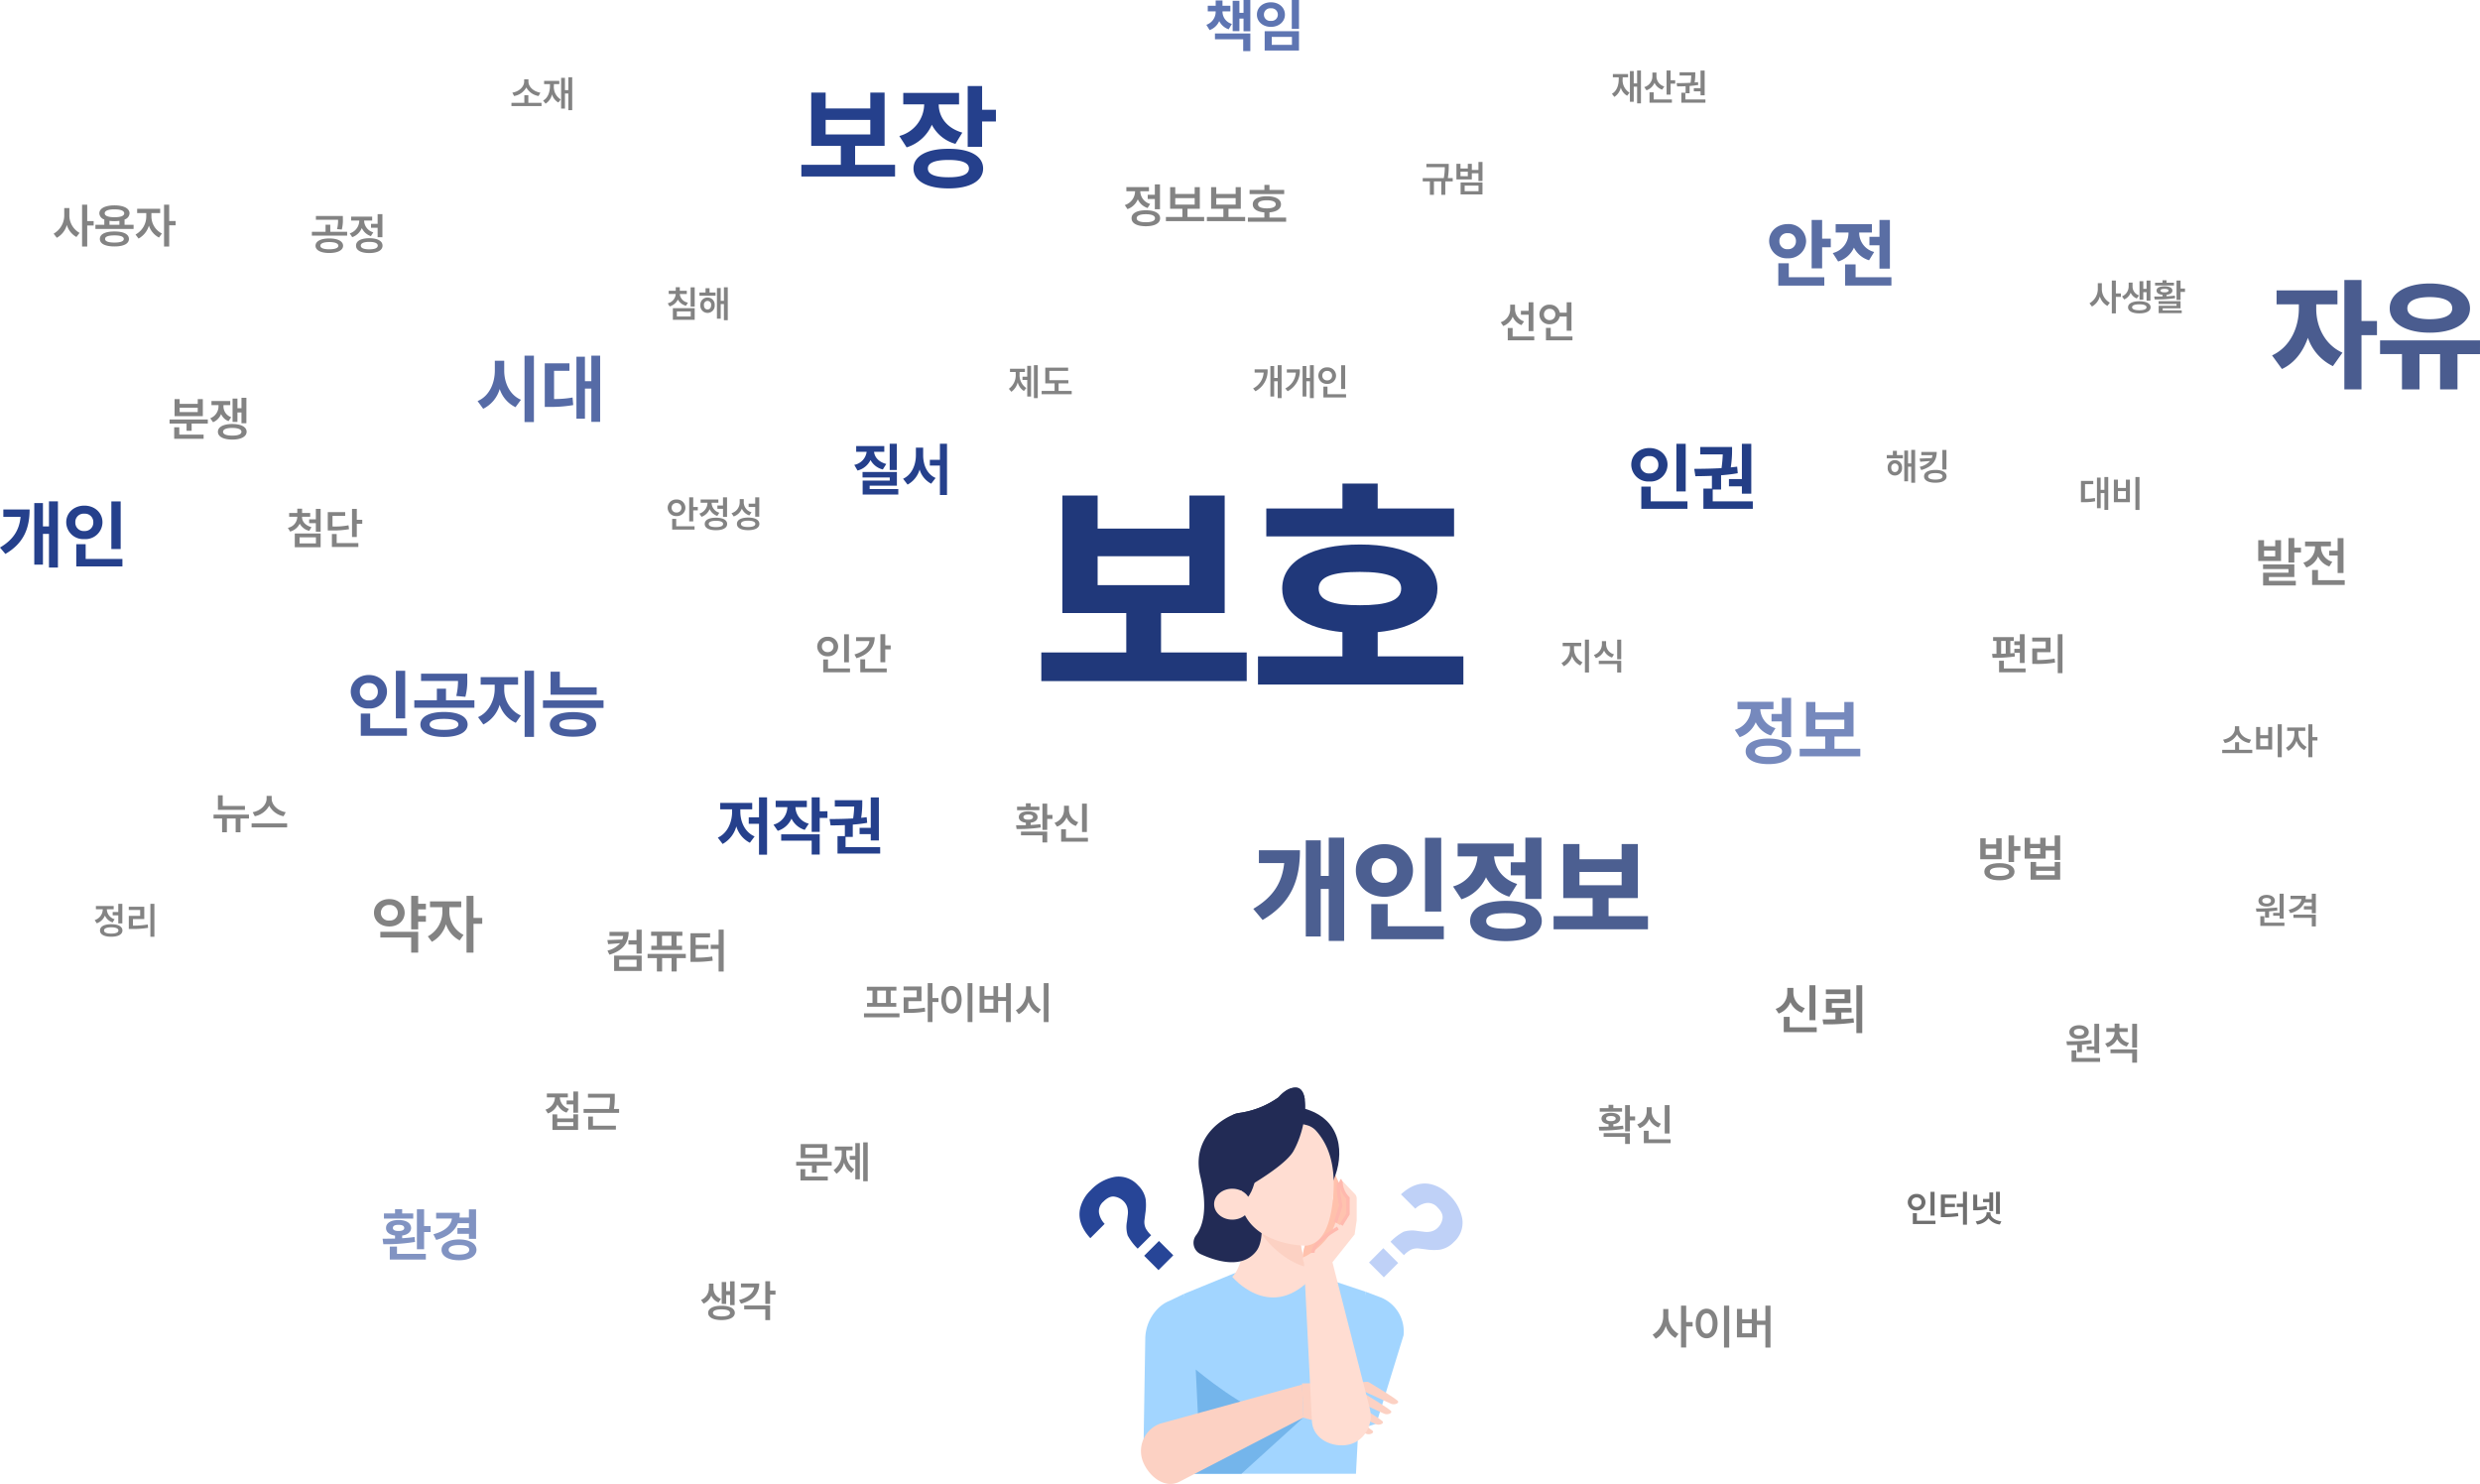 <svg xmlns="http://www.w3.org/2000/svg" width="732.074" height="438.064" viewBox="0 0 732.074 438.064">
  <path id="패스_109695" data-name="패스 109695" d="M17.445-17.574H14.8v7.412H13.02v-6.9H10.463V1.117H13.02V-7.971H14.8V1.977h2.643ZM9.088-15.168H1.332v2.191H6.424c-.387,3.835-2.095,6.7-6.08,9.045l1.59,1.891C7.434-5.242,9.066-9.711,9.088-15.168Zm26.877-2.385h-2.75V-3.5h2.75ZM36.48-.559H25.631V-4.92H22.859V1.633H36.48ZM25.244-16.307c-3.008,0-5.35,2.063-5.35,4.92a5.022,5.022,0,0,0,5.35,4.963,5.022,5.022,0,0,0,5.35-4.963C30.594-14.244,28.252-16.307,25.244-16.307Zm0,2.385a2.452,2.452,0,0,1,2.643,2.535,2.474,2.474,0,0,1-2.643,2.578,2.459,2.459,0,0,1-2.664-2.578A2.437,2.437,0,0,1,25.244-13.922Z" transform="translate(-0.344 165.563)" fill="#25408c"/>
  <path id="패스_109679" data-name="패스 109679" d="M14.77-15.178H12.395V-9.3H9.37v1.93h3.024v9.11H14.77Zm-7.886,4.23v-.705h3.507v-1.893H.946v1.893H4.453v.705C4.453-7.812,3.08-4.6.241-3.3l1.41,1.874A8.407,8.407,0,0,0,5.7-6.624,7.9,7.9,0,0,0,9.7-1.781L11.1-3.655C8.238-4.88,6.884-7.979,6.884-10.947Zm19.631-3.247h-9.2V-12.3h3.451a5.5,5.5,0,0,1-4.1,5.177l1.262,1.818a6.572,6.572,0,0,0,4.063-3.6,6.36,6.36,0,0,0,3.9,3.321L27.09-7.422a5.147,5.147,0,0,1-3.934-4.88h3.358Zm3.8-.983H27.943V-4.991h2.375V-9.11H32.6v-1.967H30.318Zm0,10.91H18.944v1.874h9v4.1h2.375Zm17.46-10.892H45.385v8.98h-3.3v1.855h3.3v1.874h2.394Zm.39,14.677H37.944V-3.507h2.134V-7.144a40.554,40.554,0,0,0,4.249-.52l-.148-1.67c-.538.074-1.085.13-1.633.186a27.8,27.8,0,0,0,.334-4.564v-.631H34.771v1.874H40.5a32.616,32.616,0,0,1-.315,3.507c-2.486.148-4.954.176-6.958.186l.3,1.874c1.262-.009,2.7-.028,4.212-.093v3.247H35.569V1.41h12.6Z" transform="translate(211.656 250.563)" fill="#25408c"/>
  <path id="패스_109674" data-name="패스 109674" d="M28.555-3.918H16.768V-9.5h8.7V-25.234H21.25v4.682H8.068v-4.682H3.818V-9.5h8.732v5.578H.9V-.465H28.555ZM8.068-12.883v-4.283H21.25v4.283ZM47.447-25.135H30.979v3.387h6.176a9.832,9.832,0,0,1-7.338,9.33l2.158,3.354a11.956,11.956,0,0,0,7.438-6.674,11.167,11.167,0,0,0,6.973,5.645l2.025-3.32c-4.831-1.411-6.939-4.814-6.973-8.334h6.01Zm6.807-2.025H50V-9.23h4.25V-16.7h4.084v-3.453H54.254ZM44.359-8.633C37.951-8.666,34-6.508,34-2.822s3.951,5.877,10.359,5.877c6.275,0,10.193-2.191,10.193-5.877S50.635-8.666,44.359-8.633Zm0,3.287c3.918,0,6.01.83,6.01,2.523,0,1.727-2.092,2.59-6.01,2.59-3.984,0-6.143-.863-6.109-2.59C38.217-4.516,40.375-5.346,44.359-5.346Z" transform="translate(235.656 52.563)" fill="#25408c"/>
  <path id="패스_109655" data-name="패스 109655" d="M13.078-20.461v-1.266h6.258V-25.84H1.371v4.113H7.945v1.266c0,5.273-2.32,11.215-7.91,13.816L2.953-2.637c3.709-1.723,6.24-5.133,7.664-9.211A14.432,14.432,0,0,0,18-3.48l2.813-3.973C15.293-9.949,13.043-15.609,13.078-20.461ZM26.438-28.9H21.375V3.375h5.063v-16h4.57V-16.8h-4.57Zm34.98,17.824h-29.5v4.043h6.469V3.375h5.168V-7.031h6.082V3.375h5.133V-7.031h6.645Zm-14.836-16.8c-6.961,0-11.848,2.883-11.812,7.348-.035,4.395,4.852,7.172,11.813,7.172s11.883-2.777,11.883-7.172C58.465-25,53.543-27.879,46.582-27.879Zm0,4.008c4.148.035,6.645,1.125,6.645,3.34,0,2.109-2.5,3.164-6.645,3.2-4.113-.035-6.609-1.09-6.609-3.2C39.973-22.746,42.469-23.836,46.582-23.871Z" transform="translate(670.656 111.563)" fill="#203776" opacity="0.81"/>
  <path id="패스_109684" data-name="패스 109684" d="M27.127-27.293H22.578V-16H20.221V-26.5H15.8V1.893h4.416V-12.152h2.357V3.188h4.549ZM14.078-23.574H1.959v3.785H9.43C8.8-13.945,6.226-9.812.3-6.275L3.055-2.988C11.588-8,14.078-14.842,14.078-23.574Zm41.7-3.686H51V-5.479h4.781Zm.764,26.131H39.977V-7.67H35.129V2.689H56.545ZM39.014-25.367c-4.715,0-8.467,3.254-8.434,7.736-.033,4.582,3.719,7.8,8.434,7.8s8.434-3.221,8.434-7.8C47.447-22.113,43.729-25.367,39.014-25.367Zm0,4.15A3.423,3.423,0,0,1,42.7-17.631a3.44,3.44,0,0,1-3.686,3.652,3.468,3.468,0,0,1-3.785-3.652A3.452,3.452,0,0,1,39.014-21.217Zm46.352-6.076H80.617v7.271H76.3v3.852h4.316V-9.2h4.748ZM74.84-8.633c-6.508,0-10.525,2.191-10.525,5.943,0,3.719,4.018,5.943,10.525,5.943,6.574,0,10.592-2.225,10.625-5.943C85.432-6.441,81.414-8.633,74.84-8.633Zm0,3.619c3.885,0,5.844.73,5.877,2.324C80.684-1.1,78.725-.4,74.84-.4c-3.818,0-5.777-.7-5.777-2.291S71.021-5.014,74.84-5.014Zm2.324-20.553H60.629v3.818h5.844a9.784,9.784,0,0,1-7.205,8.865L61.758-9.1A11.853,11.853,0,0,0,69-15.605a11.357,11.357,0,0,0,6.873,5.744l2.324-3.752c-4.615-1.511-6.574-4.864-6.807-8.135h5.777ZM116.809-4.117H105.188V-9.463h8.633V-25.4h-4.781v4.482H96.588V-25.4H91.807V-9.463h8.666v5.346H88.951V-.232h27.857ZM96.588-13.248v-3.918h12.451v3.918Z" transform="translate(369.656 274.563)" fill="#203776" opacity="0.8"/>
  <path id="패스_109660" data-name="패스 109660" d="M16.221-17.639H13.127V-3.352h3.094V-9.561h2.557V-12.1H16.221ZM16.865-.73H6.381V-4.855H3.287v6.6H16.865ZM6.059-16.414c-3.051,0-5.5,2.105-5.479,5.049A5.177,5.177,0,0,0,6.059-6.316a5.165,5.165,0,0,0,5.436-5.049A5.139,5.139,0,0,0,6.059-16.414Zm0,2.686a2.259,2.259,0,0,1,2.428,2.363A2.282,2.282,0,0,1,6.059-9a2.277,2.277,0,0,1-2.449-2.363A2.255,2.255,0,0,1,6.059-13.729Zm30.164-3.91H33.15v4.984H30.186v2.492H33.15v6.9h3.072ZM36.674-.73H26.1V-4.512H23.01V1.74H36.674ZM27.156-13.857v-.064h3.76v-2.471h-10.7v2.471H24v.043a6.067,6.067,0,0,1-4.641,6.016l1.59,2.492a7.476,7.476,0,0,0,4.662-4.1,7.357,7.357,0,0,0,4.469,3.738l1.5-2.449A5.868,5.868,0,0,1,27.156-13.857Z" transform="translate(521.656 82.563)" fill="#233e86" opacity="0.75"/>
  <path id="패스_109661" data-name="패스 109661" d="M16.951-17.553H14.2V-3.5h2.75ZM17.467-.559H6.617V-4.92H3.846V1.633H17.467ZM6.23-16.307c-3.008,0-5.35,2.063-5.35,4.92A5.022,5.022,0,0,0,6.23-6.424a5.022,5.022,0,0,0,5.35-4.963C11.58-14.244,9.238-16.307,6.23-16.307Zm0,2.385a2.452,2.452,0,0,1,2.643,2.535A2.474,2.474,0,0,1,6.23-8.809a2.459,2.459,0,0,1-2.664-2.578A2.437,2.437,0,0,1,6.23-13.922Zm30.078-3.631H33.537v10.4H29.713v2.148h3.824v2.17h2.771ZM36.76-.559H24.922v-3.5h2.471V-8.271a46.958,46.958,0,0,0,4.92-.6l-.172-1.934c-.623.086-1.257.15-1.891.215a32.186,32.186,0,0,0,.387-5.285v-.73H21.248v2.17h6.639a37.766,37.766,0,0,1-.365,4.061c-2.879.172-5.736.2-8.057.215l.344,2.17C21.27-8,22.935-8.024,24.686-8.1v3.76H22.172V1.633H36.76Z" transform="translate(480.656 148.563)" fill="#233e86"/>
  <path id="패스_109680" data-name="패스 109680" d="M16.951-17.553H14.2V-3.5h2.75ZM17.467-.559H6.617V-4.92H3.846V1.633H17.467ZM6.23-16.307c-3.008,0-5.35,2.063-5.35,4.92A5.022,5.022,0,0,0,6.23-6.424a5.022,5.022,0,0,0,5.35-4.963C11.58-14.244,9.238-16.307,6.23-16.307Zm0,2.385a2.452,2.452,0,0,1,2.643,2.535A2.474,2.474,0,0,1,6.23-8.809a2.459,2.459,0,0,1-2.664-2.578A2.437,2.437,0,0,1,6.23-13.922ZM28.4-5.393c-4.232,0-6.961,1.354-6.961,3.7,0,2.3,2.729,3.674,6.961,3.674,4.275,0,6.961-1.375,6.982-3.674C35.363-4.039,32.678-5.393,28.4-5.393Zm0,2.041c2.686,0,4.254.559,4.254,1.654,0,1.053-1.568,1.59-4.254,1.59S24.17-.645,24.17-1.7C24.17-2.793,25.717-3.352,28.4-3.352Zm6.875-13.342H21.635v2.148H32.549a19.186,19.186,0,0,1-.516,4.426l2.686.258a18.324,18.324,0,0,0,.559-5.242Zm2.105,7.842H29v-3.416H26.3v3.416h-6.66v2.213H37.383Zm8.809-3.395v-1.2h4.082v-2.234H39.23v2.234h4.146v1.2c0,3.309-1.676,6.939-4.92,8.379L40.025-1.7a9.585,9.585,0,0,0,4.813-5.8,8.814,8.814,0,0,0,4.77,5.307L51.09-4.34A8.421,8.421,0,0,1,46.191-12.246Zm8.787-5.328H52.207V1.977h2.771Zm18.5,4.9H62.605v-4.6H59.877v6.789h13.6ZM75.5-8.809H57.621v2.234H75.5ZM66.516-5.35c-4.275.021-6.854,1.332-6.854,3.631,0,2.32,2.578,3.631,6.854,3.631,4.232,0,6.789-1.311,6.811-3.631C73.3-4.018,70.748-5.328,66.516-5.35Zm0,2.127c2.643.021,4.039.473,4.061,1.5-.021,1.01-1.418,1.547-4.061,1.547-2.707,0-4.082-.537-4.061-1.547C62.434-2.75,63.809-3.2,66.516-3.223Z" transform="translate(102.656 215.563)" fill="#25408c" opacity="0.84"/>
  <path id="패스_109681" data-name="패스 109681" d="M8.186-13.148V-16.07H5.414v2.922c-.021,3.8-1.676,7.541-5.092,8.98L1.977-1.891A9.431,9.431,0,0,0,6.854-7.734a9.033,9.033,0,0,0,4.662,5.371l1.611-2.191C9.818-5.951,8.186-9.561,8.186-13.148Zm8.766-4.426H14.18V2.02h2.771Zm19.551,0H33.9v7.541H32.012v-7.219H29.5V1.031h2.514V-7.842H33.9V1.977h2.6Zm-9.066,2.256H20.152V-2.449h1.354a37.643,37.643,0,0,0,7.047-.537l-.193-2.234A30.176,30.176,0,0,1,22.9-4.77v-8.336h4.533Z" transform="translate(140.656 122.563)" fill="#25408c" opacity="0.77"/>
  <path id="패스_109669" data-name="패스 109669" d="M17.059-17.574H14.33v4.77H11.279v2.213H14.33v4.619h2.729ZM10.377-5.543c-4.168.021-6.725,1.4-6.725,3.781C3.652.6,6.209,2,10.377,2S17.1.6,17.123-1.762C17.1-4.146,14.545-5.521,10.377-5.543Zm0,2.105c2.6,0,4.018.537,4.018,1.676,0,1.117-1.418,1.676-4.018,1.676s-4-.559-4-1.676C6.381-2.9,7.777-3.437,10.377-3.437Zm1.482-12.955H1.246V-14.2H5.178A6.544,6.544,0,0,1,.451-8.121l1.418,2.17a7.828,7.828,0,0,0,4.748-4.4,7.347,7.347,0,0,0,4.49,3.889l1.354-2.148A6.032,6.032,0,0,1,7.971-14.2h3.889ZM37.49-2.535H29.863V-6.145h5.629V-16.328H32.764V-13.3H24.234v-3.029h-2.75V-6.145h5.65v3.609H19.594V-.3h17.9Zm-13.256-5.8v-2.771h8.529v2.771Z" transform="translate(511.656 223.563)" fill="#274597" opacity="0.63"/>
  <path id="패스_109675" data-name="패스 109675" d="M13.082-13.58H10.974v7.753h2.108ZM13.1-5.229H2.955v1.61H10.99v.913h-8V1.428H13.514V-.2H5.063v-1H13.1ZM9.38-12.883h-8.3v1.693H4.167A4.516,4.516,0,0,1,.515-7.338l.963,1.677a5.866,5.866,0,0,0,3.835-3.1A5.6,5.6,0,0,0,8.948-5.977L9.961-7.6c-2.324-.614-3.453-2.075-3.6-3.586H9.38ZM20.852-10.16v-2.258H18.71v2.258c-.017,2.839-1.2,5.761-3.785,6.923l1.328,1.727A7.347,7.347,0,0,0,19.806-5.96a6.882,6.882,0,0,0,3.42,4.184L24.521-3.47C22-4.565,20.852-7.321,20.852-10.16Zm7.039-3.42H25.8v4.748H22.827v1.71H25.8V1.561h2.092Z" transform="translate(251.656 144.563)" fill="#25408c"/>
  <path id="패스_109670" data-name="패스 109670" d="M5.213-10.127v-.083H7.537v-1.66H5.213v-1.561H3.2v1.561H.863v1.66H3.2v.083A4.044,4.044,0,0,1,.448-6.242l.963,1.561A4.884,4.884,0,0,0,4.25-7.338,4.82,4.82,0,0,0,7.039-4.914l.946-1.594A3.761,3.761,0,0,1,5.213-10.127Zm8.218-3.437H11.422v3.785H10.21v-3.553H8.218v8.965H10.21v-3.7h1.212v3.735h2.009Zm0,9.878H2.988v1.71h8.334v3.5h2.108Zm14.36-9.878H25.666V-5.03h2.125Zm0,9.214H17.664V1.361H27.791ZM19.756-2.673h5.96V-.332h-5.96Zm-.249-10.21c-2.357,0-4.134,1.494-4.134,3.652,0,2.075,1.776,3.6,4.134,3.6s4.134-1.527,4.134-3.6C23.641-11.389,21.864-12.883,19.507-12.883Zm0,1.776A1.851,1.851,0,0,1,21.549-9.23,1.841,1.841,0,0,1,19.507-7.4,1.83,1.83,0,0,1,17.448-9.23,1.84,1.84,0,0,1,19.507-11.106Z" transform="translate(355.656 13.563)" fill="#274597" opacity="0.74"/>
  <path id="패스_109703" data-name="패스 109703" d="M12.534-13.58H10.409V-1.793h2.125v-5.08H14.46V-8.616H12.534ZM13.049-.432H4.532V-2.573H2.407V1.262H13.049ZM.282-4.9.5-3.271a54.634,54.634,0,0,0,9.363-.681L9.712-5.412c-1.162.174-2.407.291-3.652.365v-.78C7.678-6.06,8.683-6.881,8.7-8.052,8.683-9.546,7.222-10.426,5-10.409c-2.241-.017-3.719.863-3.7,2.357-.017,1.179,1.013,2,2.656,2.225v.88C2.631-4.906,1.37-4.9.282-4.9ZM9.33-12.352H6.06V-13.63H3.951v1.278H.681v1.511H9.33ZM5-9c1.063,0,1.66.3,1.677.946-.017.564-.614.88-1.677.88-1.079,0-1.693-.315-1.677-.88C3.3-8.7,3.918-9,5-9Zm22.877-4.565H25.766v2.424H22.96a9.654,9.654,0,0,0,.1-1.411H16.087v1.693h4.665c-.3,2.075-2,3.735-5.479,4.648l.83,1.677Q21.1-5.9,22.512-9.479h3.254v1.444h-3.4v1.693h3.4v1.478h2.108Zm-5.03,8.882c-3.1,0-5.18,1.179-5.163,3.055-.017,1.893,2.059,3.088,5.163,3.088,3.071,0,5.13-1.2,5.146-3.088C27.974-3.5,25.915-4.682,22.844-4.682Zm0,1.66c1.876-.017,3.021.465,3.021,1.395S24.72-.216,22.844-.216c-1.909,0-3.055-.481-3.055-1.411S20.935-3.038,22.844-3.021Z" transform="translate(112.656 370.563)" fill="#274597" opacity="0.58"/>
  <path id="패스_109702" data-name="패스 109702" d="M8.411-8.744h-1.2v7.015h1.2ZM8.68-.2H3.19V-2.438h-1.2v3.2H8.68ZM3.115-8.11A2.467,2.467,0,0,0,.494-5.683,2.456,2.456,0,0,0,3.115-3.244a2.453,2.453,0,0,0,2.61-2.438A2.464,2.464,0,0,0,3.115-8.11Zm0,1.042A1.363,1.363,0,0,1,4.555-5.683a1.359,1.359,0,0,1-1.439,1.4,1.351,1.351,0,0,1-1.45-1.4A1.354,1.354,0,0,1,3.115-7.068ZM17.972-8.755H16.79v3.513H14.964v.967H16.79V.967h1.182Zm-3.158.838H10.27v6.649h.763a28.786,28.786,0,0,0,4.394-.279l-.118-.967a23.075,23.075,0,0,1-3.835.258v-2h2.954V-5.2H11.473v-1.74h3.341ZM21-7.9H19.819v4.608h.645A15.028,15.028,0,0,0,23.88-3.62l-.118-.967a12.373,12.373,0,0,1-2.761.3Zm6.682-.849H26.544V-2.2h1.139Zm-1.977.183H24.578v1.923H22.72v.956h1.858v2.621h1.128ZM24.922-2.4v-.29H23.751v.29C23.74-1.3,22.5-.269,20.55-.021L20.99.9A4.646,4.646,0,0,0,24.342-.945,4.59,4.59,0,0,0,27.683.9l.451-.924C26.168-.269,24.922-1.3,24.922-2.4Z" transform="translate(562.656 360.563)" fill="#222" opacity="0.65"/>
  <path id="패스_109692" data-name="패스 109692" d="M6.918-10.486H1.258V-9.27H5.291a5.27,5.27,0,0,1-.26,1.053l-4.4.164.232,1.2L4.4-7.123A7.078,7.078,0,0,1,.656-4.949l.588,1.217C5.223-4.936,6.9-7.205,6.918-10.486Zm3.842-.643H9.242V-8H6.85V-6.74H9.242v2.68H10.76Zm0,7.656H2.625V1.066H10.76ZM4.115-2.27H9.256V-.164H4.115Zm18.662-8.258H13.549V-9.3h1.7v2.926H13.6v1.23h9.078v-1.23H21.055V-9.3h1.723Zm1.012,6.549H12.5v1.244h2.748V1.217h1.545V-2.734h2.789V1.217H21.1V-2.734h2.693ZM16.762-6.371V-9.3h2.789v2.926Zm18.211-4.771h-1.5v4.471H31.145v1.23h2.324V1.23h1.5Zm-4.02,1.066H25.17v8.463h.971a36.637,36.637,0,0,0,5.592-.355l-.15-1.23a29.369,29.369,0,0,1-4.881.328V-5.414h3.76v-1.2H26.7V-8.832h4.252Z" transform="translate(178.656 285.563)" fill="#222" opacity="0.56"/>
  <path id="패스_109699" data-name="패스 109699" d="M9.991-10.347H8.582v2.641H6.6v1.168h1.98v2.45H9.991ZM3.834-3.605H2.425V.99H9.991v-4.6H8.582v1.193H3.834Zm0,3.453V-1.308H8.582V-.152ZM6.97-9.763H.774v1.155H3.161A3.891,3.891,0,0,1,.355-5l.724,1.117A4.632,4.632,0,0,0,3.9-6.513,4.526,4.526,0,0,0,6.589-4.126L7.3-5.218a3.7,3.7,0,0,1-2.7-3.39H6.97Zm13.851.076H12.911v1.143h6.5a16.763,16.763,0,0,1-.279,3.339H11.616V-4.05H22.1V-5.205H20.566a18.951,18.951,0,0,0,.254-3.529Zm.33,9.433H14.371v-2.7h-1.4V.889H21.15Z" transform="translate(160.656 332.563)" fill="#222" opacity="0.56"/>
  <path id="패스_109688" data-name="패스 109688" d="M9.648-6.64H3.085V-9.8H1.676v4.3H9.648Zm1.193,2.552H.381v1.143H2.907V1.13H4.316V-2.945h2.59V1.13H8.328V-2.945h2.514Zm6.7-4.685v-.851h-1.5v.851C16.034-7.008,14.308-5.23,11.934-4.8l.622,1.181a6.132,6.132,0,0,0,4.253-3.11,6,6,0,0,0,4.24,3.11L21.684-4.8C19.284-5.218,17.545-7,17.545-8.772ZM22.1-1.5H11.616V-.33H22.1Z" transform="translate(62.656 244.563)" fill="#222" opacity="0.56"/>
  <path id="패스_109689" data-name="패스 109689" d="M16.068-12.784H13.786v-2.338h-2.06v9.908h2.06V-7.459h2.282V-9.185H13.786v-1.93h2.282ZM13.786-4.49H2.616v1.67h9.11V1.651h2.06ZM5.27-14.157c-2.6-.019-4.546,1.67-4.527,4.026C.724-7.737,2.672-6.067,5.27-6.067c2.579,0,4.509-1.67,4.527-4.063C9.778-12.487,7.849-14.176,5.27-14.157Zm0,1.744a2.306,2.306,0,0,1,2.5,2.282,2.278,2.278,0,0,1-2.5,2.3,2.259,2.259,0,0,1-2.5-2.3A2.286,2.286,0,0,1,5.27-12.413Zm17.72,2.06v-1.41H26.5v-1.707H17.274v1.707H20.93v1.41a8.242,8.242,0,0,1-4.3,7.2L17.831-1.54a8.654,8.654,0,0,0,4.156-5.2,8.241,8.241,0,0,0,4.045,4.787l1.15-1.633A7.656,7.656,0,0,1,22.989-10.354Zm7.125-4.769h-2.06V1.651h2.06V-6.865h2.579V-8.591H30.114Z" transform="translate(109.656 279.563)" fill="#222" opacity="0.56"/>
  <path id="패스_109686" data-name="패스 109686" d="M4.507-7.9v-.114h2.4V-9.128H4.52V-10.4H3.1v1.27H.7v1.117H3.1V-7.9A3.393,3.393,0,0,1,.317-4.748l.673,1.1A4.428,4.428,0,0,0,3.821-5.979,4.342,4.342,0,0,0,6.64-3.859l.647-1.092C5.484-5.446,4.507-6.627,4.507-7.9Zm5.484-2.45H8.582v3.085H6.6v1.143h1.98v2.526H9.991Zm0,7.274H2.361V.99h7.63ZM3.771-1.942H8.607v1.79H3.771Zm16.9-8.4H19.259v8.3h1.409v-3.91H22.28V-7.122H20.668Zm-3.428.952H12.1v5.408h.927a26.129,26.129,0,0,0,5.345-.368L18.218-5.5a21.069,21.069,0,0,1-4.723.355V-8.265H17.24ZM21.125-.241h-6.4V-2.92H13.317V.9h7.808Z" transform="translate(84.656 160.563)" fill="#222" opacity="0.56"/>
  <path id="패스_109657" data-name="패스 109657" d="M3.792-6.424V-7.971H2.6v1.547A4.881,4.881,0,0,1,.14-2.03l.73.956A4.893,4.893,0,0,0,3.2-4.05,4.7,4.7,0,0,0,5.425-1.257l.73-.956A4.621,4.621,0,0,1,3.792-6.424ZM7.928-8.755H6.735V.956H7.928V-3.932H9.421V-4.952H7.928Zm4.931,1.8v-1.2H11.709v1.2A3.212,3.212,0,0,1,9.743-4.071l.645.913a3.559,3.559,0,0,0,1.912-2,3.249,3.249,0,0,0,1.815,1.708l.634-.913A2.751,2.751,0,0,1,12.858-6.95Zm5.274-1.794H16.994v2.449h-.967V-8.562H14.91v5.468h1.117V-5.317h.967v2.524h1.139ZM14.856-2.632c-2.052,0-3.33.666-3.33,1.783S12.8.945,14.856.945c2.03,0,3.319-.677,3.33-1.794C18.176-1.966,16.887-2.632,14.856-2.632Zm0,.9c1.332,0,2.127.312,2.127.881s-.795.881-2.127.881-2.138-.3-2.138-.881S13.514-1.729,14.856-1.729ZM27.027-8.755H25.835V-3.04h1.192V-5.393h1.311v-1H27.027Zm0,6.1H20.539v.806h5.3V-1.3H20.561V.87h6.811V.064H21.753V-.559h5.274ZM19.25-4.018l.129.838a36.922,36.922,0,0,0,6.048-.365l-.1-.752c-.779.1-1.611.172-2.438.2v-.44c1.074-.118,1.729-.559,1.729-1.268,0-.784-.913-1.246-2.342-1.246s-2.342.462-2.342,1.246c0,.72.671,1.16,1.762,1.268v.483C20.818-4.018,19.98-4.018,19.25-4.018ZM25.072-8.1H22.892v-.73H21.7v.73H19.5v.816h5.575Zm-2.793,1.8c.752.011,1.2.172,1.2.494,0,.344-.451.537-1.2.537s-1.2-.193-1.192-.537C21.076-6.123,21.527-6.284,22.279-6.295Z" transform="translate(616.656 91.563)" fill="#222" opacity="0.56"/>
  <path id="패스_109693" data-name="패스 109693" d="M4.826-8.176v-1.969H3.309v1.969A6.213,6.213,0,0,1,.178-2.584l.93,1.217A6.227,6.227,0,0,0,4.074-5.154,5.981,5.981,0,0,0,6.9-1.6l.93-1.217A5.881,5.881,0,0,1,4.826-8.176Zm5.264-2.967H8.572V1.217H10.09V-5h1.9V-6.3h-1.9ZM23.775-5.2H21.109V-6.768a2.018,2.018,0,0,0,1.477-1.818c-.014-1.477-1.736-2.352-4.457-2.352s-4.457.875-4.457,2.352a2.016,2.016,0,0,0,1.463,1.818V-5.2H12.51v1.217H23.775ZM18.129-3.227c-2.693-.014-4.307.779-4.307,2.2s1.613,2.215,4.307,2.215c2.666,0,4.266-.779,4.279-2.215C22.395-2.447,20.795-3.24,18.129-3.227Zm0,1.148c1.764,0,2.748.355,2.762,1.053-.014.7-1,1.066-2.762,1.066-1.8,0-2.775-.369-2.762-1.066C15.354-1.723,16.324-2.078,18.129-2.078Zm0-7.684c1.818,0,2.885.41,2.885,1.176s-1.066,1.148-2.885,1.148-2.885-.4-2.871-1.148C15.244-9.352,16.3-9.762,18.129-9.762ZM16.666-5.2V-6.371a10.729,10.729,0,0,0,1.463.1,10.729,10.729,0,0,0,1.463-.1V-5.2ZM29.039-7.629V-8.668h2.584V-9.926H24.828v1.258h2.693v1.039a6.073,6.073,0,0,1-3.172,5.3l.889,1.189A6.377,6.377,0,0,0,28.3-4.963a6.072,6.072,0,0,0,2.98,3.527l.848-1.2A5.641,5.641,0,0,1,29.039-7.629Zm5.25-3.514H32.771V1.217h1.518V-5.059h1.9V-6.33h-1.9Z" transform="translate(15.656 71.563)" fill="#222" opacity="0.56"/>
  <path id="패스_109685" data-name="패스 109685" d="M6.577-3.765c-2.769,0-4.482.923-4.482,2.52S3.809,1.3,6.577,1.3C9.316,1.3,11,.366,11.016-1.245,11-2.842,9.316-3.765,6.577-3.765Zm0,1.274c1.816,0,2.827.425,2.827,1.245S8.394.015,6.577.015,3.721-.425,3.721-1.245,4.761-2.49,6.577-2.49Zm4.307-9.448H9.258v7.852h1.626V-7.412h1.846V-8.774H10.884ZM2.5-11.1H.894v6.182H7.207V-11.1H5.6v1.787H2.5Zm0,4.893V-8.042H5.6v1.831ZM15.63-11.25H14v6.138h6.2V-7.485h2.666V-4.7h1.626v-7.236H22.866v3.105H20.2V-11.25H18.589v1.8H15.63Zm0,4.819V-8.188h2.959v1.758Zm1.758,2.314H15.762V1.113h8.73V-4.116H22.866v1.348H17.388Zm0,3.911v-1.3h5.479v1.3Z" transform="translate(583.656 258.563)" fill="#222" opacity="0.56"/>
  <path id="패스_109696" data-name="패스 109696" d="M12.234-12.719h-1.75V-2.406h1.75ZM12.625-.3H4.641V-3.391H2.891v4.5h9.734ZM5.734-10.562v-1.375h-1.8v1.375A5.033,5.033,0,0,1,.484-5.734l.906,1.375A5.894,5.894,0,0,0,4.859-7.734,5.6,5.6,0,0,0,8.234-4.609l.891-1.375A4.757,4.757,0,0,1,5.734-10.562Zm16.828-.906H15.328v1.375h5.516v1.375h-5.5v4.047h2.8v2c-1.32.039-2.609.039-3.781.031L14.578-1.2a54.065,54.065,0,0,0,9.047-.5l-.141-1.266c-1.156.125-2.375.2-3.594.25V-4.672h3.016V-6.031H17.094V-7.437h5.469Zm3.5-1.266H24.328V1.406h1.734Z" transform="translate(523.656 303.563)" fill="#222" opacity="0.59"/>
  <path id="패스_109700" data-name="패스 109700" d="M9.471-10.334H8.062v7.757H9.471v-3.25H11.02V-7H9.471ZM.279-3.948l.152,1.1A42.383,42.383,0,0,0,7.579-3.3l-.114-.978c-.92.121-1.9.2-2.882.241V-4.7C5.84-4.856,6.627-5.465,6.627-6.36c0-1.054-1.092-1.714-2.768-1.7-1.663-.013-2.768.647-2.768,1.7,0,.9.806,1.517,2.082,1.676v.7C2.139-3.955,1.143-3.948.279-3.948ZM9.471-2.082H1.727v1.1H8.062V1.13H9.471ZM7.16-9.433H4.583v-1H3.174v1H.571v1.041H7.16Zm-3.3,2.323c.889-.013,1.422.254,1.422.749,0,.47-.533.774-1.422.762-.889.013-1.422-.292-1.409-.762C2.438-6.855,2.971-7.122,3.859-7.109Zm17.316-3.225H19.754v8.379h1.422ZM21.493-.241H15.006V-2.755H13.584V.9h7.909Zm-5.6-8.341V-9.7h-1.46v1.117a4.09,4.09,0,0,1-2.806,3.923l.736,1.117a4.789,4.789,0,0,0,2.818-2.742,4.552,4.552,0,0,0,2.742,2.539l.724-1.117A3.865,3.865,0,0,1,15.895-8.582Z" transform="translate(471.656 336.563)" fill="#222" opacity="0.56"/>
  <path id="패스_109682" data-name="패스 109682" d="M9.471-10.334H8.062v7.757H9.471v-3.25H11.02V-7H9.471ZM.279-3.948l.152,1.1A42.383,42.383,0,0,0,7.579-3.3l-.114-.978c-.92.121-1.9.2-2.882.241V-4.7C5.84-4.856,6.627-5.465,6.627-6.36c0-1.054-1.092-1.714-2.768-1.7-1.663-.013-2.768.647-2.768,1.7,0,.9.806,1.517,2.082,1.676v.7C2.139-3.955,1.143-3.948.279-3.948ZM9.471-2.082H1.727v1.1H8.062V1.13H9.471ZM7.16-9.433H4.583v-1H3.174v1H.571v1.041H7.16Zm-3.3,2.323c.889-.013,1.422.254,1.422.749,0,.47-.533.774-1.422.762-.889.013-1.422-.292-1.409-.762C2.438-6.855,2.971-7.122,3.859-7.109Zm17.316-3.225H19.754v8.379h1.422ZM21.493-.241H15.006V-2.755H13.584V.9h7.909Zm-5.6-8.341V-9.7h-1.46v1.117a4.09,4.09,0,0,1-2.806,3.923l.736,1.117a4.789,4.789,0,0,0,2.818-2.742,4.552,4.552,0,0,0,2.742,2.539l.724-1.117A3.865,3.865,0,0,1,15.895-8.582Z" transform="translate(299.656 247.563)" fill="#222" opacity="0.56"/>
  <path id="패스_109697" data-name="패스 109697" d="M10.867-1.435H.381V-.254H10.867ZM9.953-9.28H1.244v1.13h1.65v3.656H1.282v1.117H9.915V-4.494H8.277V-8.15H9.953ZM4.3-4.494V-8.15H6.881v3.656Zm16.3-5.853h-1.4V1.143h1.4v-5.9h1.765V-5.941H20.6Zm-3.25,1H12.073V-8.2h3.872v2.057H12.1v4.583h.939a29.018,29.018,0,0,0,5.421-.394L18.332-3.1a27.871,27.871,0,0,1-4.837.368V-5.015h3.859Zm15.044-1H30.977V1.143H32.4Zm-6.183.838c-1.739,0-3,1.574-3,4.05,0,2.5,1.257,4.063,3,4.063s2.983-1.562,3-4.062C29.2-7.935,27.942-9.509,26.216-9.509Zm0,1.27c.965,0,1.625,1.028,1.625,2.78s-.66,2.793-1.625,2.793-1.638-1.028-1.638-2.793S25.238-8.239,26.216-8.239ZM43.71-10.347h-1.4v4.113H39.978V-9.458H38.594V-6.6H35.94V-9.458H34.519v7.82h5.459v-3.44h2.336V1.143h1.4ZM35.94-2.768V-5.5h2.653v2.729ZM49.664-7.592V-9.42H48.229v1.828A5.618,5.618,0,0,1,45.2-2.361l.863,1.181a5.785,5.785,0,0,0,2.907-3.593,5.587,5.587,0,0,0,2.818,3.326l.838-1.13A5.376,5.376,0,0,1,49.664-7.592Zm5.205-2.755H53.447V1.143h1.422Z" transform="translate(254.656 300.563)" fill="#222" opacity="0.56"/>
  <path id="패스_109676" data-name="패스 109676" d="M9.94-10.334H8.519v8.29H9.94ZM10.258-.241H3.771V-2.882H2.349V.9h7.909ZM3.682-9.585a2.916,2.916,0,0,0-3.1,2.869,2.9,2.9,0,0,0,3.1,2.882A2.9,2.9,0,0,0,6.767-6.716,2.912,2.912,0,0,0,3.682-9.585Zm0,1.231a1.611,1.611,0,0,1,1.7,1.638,1.606,1.606,0,0,1-1.7,1.65,1.6,1.6,0,0,1-1.714-1.65A1.6,1.6,0,0,1,3.682-8.354Zm16.986-1.993H19.233v8.277h1.435v-3.8h1.6V-7.046h-1.6Zm-3.123.876H12.061v1.155h3.948c-.248,1.752-1.809,3.18-4.431,3.936l.584,1.117C15.564-4.253,17.545-6.424,17.545-9.471ZM21.1-.241H14.727V-2.92H13.292V.9H21.1Z" transform="translate(240.656 197.563)" fill="#222" opacity="0.56"/>
  <path id="패스_109701" data-name="패스 109701" d="M10.854-4.608H.368v1.13H5.027v2.107h1.4V-3.479h4.431ZM9.509-9.826H1.7v4.151H9.509Zm-6.437,1.1h5.04v1.942H3.072ZM9.7-.241H3.047V-2.425H1.638V.9H9.7ZM21.493-10.347H20.147V1.13h1.346Zm-2.336.216H17.824v3.783h-1.65v1.143h1.65V.571h1.333Zm-4,2.92v-.762h1.854V-9.115H11.807v1.143H13.8v.762a5.806,5.806,0,0,1-2.387,5.078l.863,1.054A5.588,5.588,0,0,0,14.5-4.38a5.123,5.123,0,0,0,2.158,3.034l.838-1.041A5.366,5.366,0,0,1,15.158-7.211Z" transform="translate(234.656 347.563)" fill="#222" opacity="0.56"/>
  <path id="패스_109663" data-name="패스 109663" d="M9.991-10.347H8.582v2.082H6.957v1.143H8.582V-6.03H6.957v1.168H8.582v3H9.991Zm-3.2.863H.686v1.13h1v3.8c-.457.013-.9.013-1.295.013L.546-3.377A42.935,42.935,0,0,0,7.1-3.771L7.033-4.8c-.406.044-.825.076-1.257.1V-8.354H6.792ZM10.283-.241H3.872V-2.526H2.45V.9h7.833ZM3.06-4.57V-8.354H4.418v3.732C3.961-4.6,3.5-4.583,3.06-4.57Zm18.116-5.776h-1.4V1.143h1.4Zm-3.529,1H12.238V-8.2h3.974v2.044H12.251v4.583h1a31.521,31.521,0,0,0,5.726-.406l-.127-1.155a30.458,30.458,0,0,1-5.154.406V-5.04h3.948Z" transform="translate(587.656 197.563)" fill="#222" opacity="0.56"/>
  <path id="패스_109664" data-name="패스 109664" d="M4.558-8.315v-1.32H3.136v1.308A4.025,4.025,0,0,1,.343-4.443l.749,1.117a4.727,4.727,0,0,0,2.78-2.755,4.512,4.512,0,0,0,2.6,2.488l.774-1.1A3.8,3.8,0,0,1,4.558-8.315Zm5.434-2.019H8.582v2.526H6.3v1.155H8.582v4.837H9.991ZM10.245-.241H3.859v-2.5H2.425V.9h7.82ZM21.227-10.334H19.817v3.072H17.773A2.913,2.913,0,0,0,14.8-9.623a2.871,2.871,0,0,0-3.034,2.882A2.881,2.881,0,0,0,14.8-3.847a2.92,2.92,0,0,0,2.945-2.26h2.069V-1.93h1.409ZM21.519-.241H15.107V-2.78H13.7V.9h7.82ZM14.8-8.392a1.589,1.589,0,0,1,1.663,1.65A1.61,1.61,0,0,1,14.8-5.065a1.609,1.609,0,0,1-1.688-1.676A1.589,1.589,0,0,1,14.8-8.392Z" transform="translate(442.656 99.563)" fill="#222" opacity="0.56"/>
  <path id="패스_109666" data-name="패스 109666" d="M8-8.186h-6.6v.978H6.832a17.032,17.032,0,0,1-.3,3.223H.322v.967H2.428V.945h1.2V-3.019H5.8V.945H6.982V-3.019H9.174v-.967H7.734A21.412,21.412,0,0,0,8-7.509ZM11.462-8.2H10.27v4.608h4.544V-5.414h1.955v2.288h1.192V-8.755H16.769V-6.4H14.813V-8.2H13.632v1.375h-2.17Zm0,3.652V-5.887h2.17v1.343Zm6.5,1.837H11.5V.838h6.456ZM12.7-1.762H16.79V-.129H12.7Z" transform="translate(419.656 56.563)" fill="#222" opacity="0.56"/>
  <path id="패스_109687" data-name="패스 109687" d="M5.548-3.174c-2.476.013-4.062.8-4.062,2.158,0,1.333,1.587,2.133,4.063,2.133S9.61.317,9.623-1.016C9.61-2.374,8.036-3.161,5.548-3.174Zm0,1.066c1.663,0,2.666.394,2.679,1.092C8.214-.343,7.211.025,5.548.025S2.895-.343,2.907-1.016C2.895-1.714,3.9-2.107,5.548-2.107Zm4-7.693H1.6v1.117H8.138a10.115,10.115,0,0,1-.3,2.755l1.4.127a10.9,10.9,0,0,0,.317-3.047Zm1.27,4.659H5.84V-7.224h-1.4v2.082H.406V-4h10.41Zm10.41-5.205H19.817V-7.49H17.862v1.155h1.955v2.806h1.409ZM17.342-3.237c-2.425,0-3.91.8-3.9,2.184C13.432.33,14.917,1.13,17.342,1.13s3.923-.8,3.923-2.184S19.779-3.237,17.342-3.237Zm0,1.079c1.6,0,2.514.381,2.514,1.1S18.941.038,17.342.038s-2.5-.381-2.5-1.092S15.742-2.158,17.342-2.158ZM15.831-8.379v-.076h2.374V-9.6h-6.2v1.143H14.4v.089a3.968,3.968,0,0,1-2.818,3.694l.736,1.117a4.734,4.734,0,0,0,2.831-2.691,4.463,4.463,0,0,0,2.679,2.387l.711-1.117A3.669,3.669,0,0,1,15.831-8.379Z" transform="translate(91.656 73.563)" fill="#222" opacity="0.56"/>
  <path id="패스_109662" data-name="패스 109662" d="M8.744-8.755H7.605v3.8h-1V-8.583H5.479V.483H6.606V-3.964h1V.956H8.744Zm-5.4,2.481v-.462h1.59v-.956H.451v.956H2.181v.462c0,1.891-.58,3.588-2.02,4.4l.73.913a4.392,4.392,0,0,0,1.9-2.75A3.978,3.978,0,0,0,4.662-1.3l.7-.913A4.284,4.284,0,0,1,3.341-6.273Zm9.969-.763V-8.153h-1.2v1.106a3.3,3.3,0,0,1-2.4,3.2l.666.945A3.939,3.939,0,0,0,12.74-5.135,3.743,3.743,0,0,0,15.007-3.1l.623-.945A3.122,3.122,0,0,1,13.31-7.036Zm4.179-1.719H16.3v7.133h1.192V-4.877h1.354v-1.01H17.488ZM17.875-.2H12.493V-2.32H11.269V.763h6.606Zm9.668-8.54H26.329v5.2H24.353V-2.6h1.977v1.171h1.214ZM27.769-.2H21.85v-2H20.657V.763h7.111Zm-8.5-4.812.15.956c.747,0,1.6-.011,2.5-.054v2.063h1.182V-4.179c.854-.064,1.719-.167,2.557-.312l-.086-.849c-.322.043-.655.086-.988.118a16.024,16.024,0,0,0,.193-2.643v-.365h-4.63v.956H23.59a18.592,18.592,0,0,1-.2,2.148C21.919-5.038,20.453-5.022,19.271-5.017Z" transform="translate(475.656 29.563)" fill="#222" opacity="0.56"/>
  <path id="패스_109704" data-name="패스 109704" d="M3.961-8.214V-9.636H2.6v1.422a3.8,3.8,0,0,1-2.323,3.4l.762,1.079A4.206,4.206,0,0,0,3.3-6.094,3.84,3.84,0,0,0,5.446-4.075L6.2-5.154A3.251,3.251,0,0,1,3.961-8.214Zm6.233-2.12H8.849v2.895H7.706v-2.679H6.386v6.462h1.32V-6.284H8.849V-3.3h1.346ZM6.322-3.11C3.9-3.11,2.387-2.323,2.387-1S3.9,1.117,6.322,1.117c2.4,0,3.923-.8,3.936-2.12C10.245-2.323,8.722-3.11,6.322-3.11Zm0,1.066C7.9-2.044,8.836-1.676,8.836-1S7.9.038,6.322.038,3.8-.317,3.8-1,4.735-2.044,6.322-2.044Zm14.346-8.3H19.259v6.69h1.409V-6.4h1.6V-7.579h-1.6Zm-3.2.673h-5.4v1.143h3.885C15.71-6.862,14.187-5.491,11.5-4.8l.584,1.079C15.514-4.6,17.469-6.665,17.469-9.674Zm3.2,6.5H13.025v1.13h6.233V1.13h1.409Z" transform="translate(206.656 388.563)" fill="#222" opacity="0.56"/>
  <path id="패스_109671" data-name="패스 109671" d="M10.76-11.143H9.242v3.076H7.137v1.244H9.242V-3.8H10.76ZM6.576-3.486c-2.611,0-4.211.861-4.2,2.352-.014,1.49,1.586,2.352,4.2,2.352S10.8.355,10.8-1.135,9.2-3.486,6.576-3.486Zm0,1.162c1.723,0,2.707.41,2.707,1.189S8.3.041,6.576.041,3.883-.369,3.883-1.135,4.854-2.324,6.576-2.324Zm-1.627-6.7v-.082H7.506v-1.23H.834v1.23H3.4v.1A4.274,4.274,0,0,1,.369-5.031l.793,1.2a5.1,5.1,0,0,0,3.049-2.9A4.806,4.806,0,0,0,7.1-4.156l.766-1.2A3.951,3.951,0,0,1,4.949-9.023ZM23.8-1.518H18.881V-3.924h3.637v-6.4H21V-8.3H15.271v-2.023H13.754v6.4h3.623v2.406H12.51V-.273H23.8ZM15.271-5.154V-7.082H21v1.928ZM35.9-1.518H30.98V-3.924h3.637v-6.4H33.1V-8.3H27.371v-2.023H25.854v6.4h3.623v2.406H24.609V-.273H35.9ZM27.371-5.154V-7.082H33.1v1.928ZM47.428-9.488H43.08v-1.49h-1.5v1.49H37.215v1.23H47.428ZM48-1.34H43.08V-2.871c2.105-.164,3.4-1.019,3.4-2.379,0-1.49-1.613-2.379-4.156-2.379-2.584,0-4.184.889-4.17,2.379-.014,1.367,1.278,2.222,3.418,2.393V-1.34H36.709v1.23H48Zm-5.674-5.1c1.654.014,2.6.41,2.6,1.189s-.943,1.189-2.6,1.2c-1.682-.014-2.625-.41-2.611-1.2C39.7-6.029,40.646-6.426,42.328-6.439Z" transform="translate(331.656 65.563)" fill="#222" opacity="0.56"/>
  <path id="패스_109668" data-name="패스 109668" d="M8.658-8.755H7.509V-5H6.467V-8.5H5.35v9H6.467V-4.028H7.509V.956H8.658ZM4.522-7.53H.7v.956H3.362A5.644,5.644,0,0,1,.247-1.9l.688.827A6.766,6.766,0,0,0,4.522-7.53ZM18.165-8.755H17.016V-5H15.974V-8.5H14.856v9h1.117V-4.028h1.042V.956h1.149ZM14.029-7.53H10.205v.956h2.664A5.644,5.644,0,0,1,9.754-1.9l.688.827A6.766,6.766,0,0,0,14.029-7.53Zm13.4-1.214h-1.2v7.015h1.2ZM27.693-.2H22.2V-2.438H21v3.2h6.692ZM22.129-8.11a2.467,2.467,0,0,0-2.621,2.428,2.456,2.456,0,0,0,2.621,2.438,2.453,2.453,0,0,0,2.61-2.438A2.464,2.464,0,0,0,22.129-8.11Zm0,1.042a1.363,1.363,0,0,1,1.439,1.386,1.359,1.359,0,0,1-1.439,1.4,1.351,1.351,0,0,1-1.45-1.4A1.354,1.354,0,0,1,22.129-7.068Z" transform="translate(369.656 116.563)" fill="#222" opacity="0.56"/>
  <path id="패스_109672" data-name="패스 109672" d="M8.68-8.755H7.541V.956H8.68ZM6.7-8.572H5.575v3.2h-1.4V-4.4h1.4V.483H6.7ZM3.319-6.1v-.645H4.888v-.967H.483v.967H2.17V-6.1A4.913,4.913,0,0,1,.15-1.8l.73.892a4.728,4.728,0,0,0,1.88-2.793A4.335,4.335,0,0,0,4.587-1.139L5.3-2.02A4.541,4.541,0,0,1,3.319-6.1ZM17.714-4.34H12.1V-7.079h5.543v-.956H10.9v4.641h2.75v2.224H9.829v.978H18.7v-.978H14.835V-3.395h2.879Z" transform="translate(297.656 116.563)" fill="#222" opacity="0.56"/>
  <path id="패스_109705" data-name="패스 109705" d="M4.826-8.176v-1.969H3.309v1.969A6.213,6.213,0,0,1,.178-2.584l.93,1.217A6.227,6.227,0,0,0,4.074-5.154,5.981,5.981,0,0,0,6.9-1.6l.93-1.217A5.881,5.881,0,0,1,4.826-8.176Zm5.264-2.967H8.572V1.217H10.09V-5h1.9V-6.3h-1.9Zm12.7,0H21.26V1.23h1.531Zm-6.658.9c-1.873,0-3.227,1.7-3.227,4.361,0,2.693,1.354,4.375,3.227,4.375s3.213-1.682,3.227-4.375C19.346-8.545,17.992-10.24,16.133-10.24Zm0,1.367c1.039,0,1.75,1.107,1.75,2.994s-.711,3.008-1.75,3.008-1.764-1.107-1.764-3.008S15.08-8.873,16.133-8.873Zm18.84-2.27h-1.5v4.43H30.953v-3.473h-1.49v3.076H26.605v-3.076H25.074v8.422h5.879V-5.469h2.516v6.7h1.5ZM26.605-2.98V-5.92h2.857V-2.98Z" transform="translate(487.656 396.563)" fill="#222" opacity="0.56"/>
  <path id="패스_109673" data-name="패스 109673" d="M9.2-1.214H5.307V-3.459H4.125v2.245H.322v.967H9.2ZM5.339-7.455v-.709H4.071v.709C4.061-5.994,2.61-4.533.58-4.211l.516.988A5.006,5.006,0,0,0,4.705-5.747,5.04,5.04,0,0,0,8.336-3.223l.516-.988C6.811-4.533,5.339-5.983,5.339-7.455Zm12.568-1.3H16.7V.967h1.2Zm-6.37.795H10.345v6.639h4.727V-7.96H13.89v2.428H11.537Zm0,5.661V-4.6H13.89v2.3Zm11.279-3.7v-.816h2.03V-7.8H19.508v.988h2.116v.816a4.772,4.772,0,0,1-2.492,4.168l.7.935A5.01,5.01,0,0,0,22.236-3.9a4.771,4.771,0,0,0,2.342,2.771l.666-.945A4.432,4.432,0,0,1,22.816-5.994Zm4.125-2.761H25.749V.956h1.192V-3.975h1.493v-1H26.941Z" transform="translate(655.656 222.563)" fill="#222" opacity="0.56"/>
  <path id="패스_109658" data-name="패스 109658" d="M8.68-8.755H7.541v3.8h-1.1v-3.62H5.35V.462h1.1V-4h1.1V.956H8.68ZM4.254-7.605H.623v6.295h.655A17.642,17.642,0,0,0,4.823-1.59l-.086-.978a16.048,16.048,0,0,1-2.911.247V-6.639H4.254ZM17.907-8.755H16.7V.967h1.2Zm-6.37.795H10.345v6.639h4.727V-7.96H13.89v2.428H11.537Zm0,5.661V-4.6H13.89v2.3Z" transform="translate(613.656 149.563)" fill="#222" opacity="0.56"/>
  <path id="패스_109659" data-name="패스 109659" d="M5.06-7.208H3.287V-8.476H2.105v1.268H.3v.956H5.06ZM2.7-5.736A2.1,2.1,0,0,0,.58-3.48,2.12,2.12,0,0,0,2.7-1.192,2.12,2.12,0,0,0,4.813-3.48,2.1,2.1,0,0,0,2.7-5.736Zm0,.988A1.12,1.12,0,0,1,3.76-3.48C3.76-2.7,3.319-2.2,2.7-2.213,2.063-2.2,1.622-2.7,1.633-3.48A1.108,1.108,0,0,1,2.7-4.748ZM8.669-8.755H7.53v4H6.585V-8.551H5.468V.516H6.585V-3.792H7.53V.956H8.669Zm6.381.612H10.5v.956h3.276a3.566,3.566,0,0,1-.2.849L10-6.2l.183.945,2.89-.215A5.633,5.633,0,0,1,10.044-3.76l.44.956C13.707-3.738,15.039-5.521,15.05-8.143Zm2.868-.6h-1.2v5.758h1.2Zm-3.266,5.9c-2.062,0-3.341.7-3.341,1.9S12.59.935,14.652.935c2.02,0,3.3-.677,3.3-1.88S16.672-2.847,14.652-2.847Zm0,.945c1.332,0,2.105.333,2.105.956s-.773.956-2.105.956c-1.386,0-2.138-.344-2.138-.956S13.267-1.9,14.652-1.9Z" transform="translate(556.656 141.563)" fill="#222" opacity="0.56"/>
  <path id="패스_109656" data-name="패스 109656" d="M2.672-12.109H.953v6.156H7.688v-6.156H5.969v1.8h-3.3Zm0,4.781V-9h3.3v1.672Zm8.938-5.406H9.875V-5.5h1.734V-8.469h1.969V-9.875H11.609Zm0,7.8H2.375v1.359h7.5V-2.5H2.391V1.266h9.656V-.109H4.109V-1.234h7.5Zm14.516-7.781H24.391v3.734h-2.5v1.406h2.5v5.172h1.734ZM26.484-.3H18.594V-3.312H16.859V1.109h9.625Zm-7-9.609V-10.3h2.922V-11.7H14.781V-10.3h2.938v.375a4.742,4.742,0,0,1-3.453,4.469l.891,1.406A5.724,5.724,0,0,0,18.625-7.3a5.521,5.521,0,0,0,3.313,2.953l.875-1.391A4.5,4.5,0,0,1,19.484-9.906Z" transform="translate(665.656 171.563)" fill="#222" opacity="0.56"/>
  <path id="패스_109665" data-name="패스 109665" d="M3.985-5.994v-.816H6.112V-7.8H.634v.988H2.771v.816A4.7,4.7,0,0,1,.279-1.826l.688.935A4.975,4.975,0,0,0,3.405-3.878a4.579,4.579,0,0,0,2.428,2.75l.655-.945A4.294,4.294,0,0,1,3.985-5.994ZM8.4-8.755H7.2V.956H8.4Zm5.049,1.386v-.924H12.214v.924A3.307,3.307,0,0,1,9.84-4.232l.6.935a3.985,3.985,0,0,0,2.406-2.224A3.833,3.833,0,0,0,15.2-3.459l.591-.945A3.1,3.1,0,0,1,13.449-7.369ZM17.918-2.5H11.29v.956h5.425v2.5h1.2Zm0-6.252h-1.2v5.812h1.2Z" transform="translate(460.656 197.563)" fill="#222" opacity="0.56"/>
  <path id="패스_109677" data-name="패스 109677" d="M7.981-8.755H6.789v7.1H7.981V-4.92H9.335v-.988H7.981ZM8.368-.2H2.954V-2.4H1.762V.763H8.368ZM3.051-8.11A2.471,2.471,0,0,0,.43-5.661,2.476,2.476,0,0,0,3.051-3.223,2.488,2.488,0,0,0,5.672-5.661,2.484,2.484,0,0,0,3.051-8.11Zm0,1.042A1.371,1.371,0,0,1,4.5-5.661a1.366,1.366,0,0,1-1.45,1.386A1.36,1.36,0,0,1,1.6-5.661,1.365,1.365,0,0,1,3.051-7.068Zm14.91-1.687H16.769v2.417H15.114v.978h1.654v2.374h1.192ZM14.674-2.739c-2.052,0-3.309.677-3.3,1.848C11.365.279,12.622.956,14.674.956S17.993.279,17.993-.892,16.736-2.739,14.674-2.739Zm0,.913c1.354,0,2.127.322,2.127.935s-.773.924-2.127.924S12.558-.29,12.558-.892,13.32-1.826,14.674-1.826ZM13.4-7.09v-.064H15.4v-.967H10.162v.967h2.02v.075A3.358,3.358,0,0,1,9.8-3.953l.623.945a4.005,4.005,0,0,0,2.4-2.277,3.776,3.776,0,0,0,2.267,2.02l.6-.945A3.1,3.1,0,0,1,13.4-7.09Zm9.5-.269v-.87h-1.2V-7.3a3.32,3.32,0,0,1-2.417,3.223l.634.967a3.947,3.947,0,0,0,2.417-2.3,3.672,3.672,0,0,0,2.213,2l.645-.935A3.07,3.07,0,0,1,22.892-7.358Zm4.576-1.4H26.275v1.88H24.342V-5.9h1.934V-3.04h1.192ZM24.181-2.782c-2.052,0-3.309.688-3.3,1.869C20.872.269,22.129.945,24.181.945S27.5.269,27.5-.913,26.243-2.782,24.181-2.782Zm0,.924c1.354,0,2.127.333,2.127.945,0,.591-.773.924-2.127.924s-2.116-.333-2.116-.924C22.064-1.525,22.827-1.858,24.181-1.858Z" transform="translate(196.656 155.563)" fill="#222" opacity="0.56"/>
  <path id="패스_109678" data-name="패스 109678" d="M6.08-7.724H4.018V-8.787h-1.2v1.063H.741v.945H2.814A3.006,3.006,0,0,1,.451-4.028l.559.913a3.785,3.785,0,0,0,2.428-2.02A3.782,3.782,0,0,0,5.854-3.3l.559-.935A2.847,2.847,0,0,1,4.007-6.778H6.08ZM8.411-8.744h-1.2v5.7h1.2Zm0,6.145H1.966V.838H8.411Zm-5.264.956H7.24V-.129H3.147ZM14.566-7.208H12.794V-8.476H11.612v1.268h-1.8v.956h4.759ZM12.2-5.736A2.1,2.1,0,0,0,10.087-3.48,2.12,2.12,0,0,0,12.2-1.192,2.12,2.12,0,0,0,14.319-3.48,2.1,2.1,0,0,0,12.2-5.736Zm0,.988A1.12,1.12,0,0,1,13.267-3.48c0,.784-.44,1.278-1.063,1.268C11.569-2.2,11.129-2.7,11.14-3.48A1.108,1.108,0,0,1,12.2-4.748Zm5.973-4.007H17.037v4h-.945V-8.551H14.975V.516h1.117V-3.792h.945V.956h1.139Z" transform="translate(196.656 93.563)" fill="#222" opacity="0.56"/>
  <path id="패스_109683" data-name="패스 109683" d="M9.2-1.214H5.307V-3.459H4.125v2.245H.322v.967H9.2ZM5.339-7.455v-.709H4.071v.709C4.061-5.994,2.61-4.533.58-4.211l.516.988A5.006,5.006,0,0,0,4.705-5.747,5.04,5.04,0,0,0,8.336-3.223l.516-.988C6.811-4.533,5.339-5.983,5.339-7.455Zm12.912-1.3H17.112v3.8h-1V-8.583H14.985V.483h1.128V-3.964h1V.956h1.139Zm-5.4,2.481v-.462h1.59v-.956H9.958v.956h1.729v.462c0,1.891-.58,3.588-2.02,4.4l.73.913a4.392,4.392,0,0,0,1.9-2.75A3.978,3.978,0,0,0,14.169-1.3l.7-.913A4.284,4.284,0,0,1,12.848-6.273Z" transform="translate(150.656 31.563)" fill="#222" opacity="0.56"/>
  <path id="패스_109690" data-name="패스 109690" d="M11.689-4.744H.4v1.217H5.414v2.133h1.5V-3.527h4.771ZM10.445-.26H3.268V-2.434h-1.5v3.4h8.682ZM3.377-10.746h-1.5v5.031h8.34v-5.031h-1.5v1.395H3.377Zm0,3.828v-1.3H8.709v1.3ZM16.311-8.7v-.273h2v-1.217H12.77v1.217h2.078V-8.7a3.79,3.79,0,0,1-2.434,3.6l.82,1.176a4.348,4.348,0,0,0,2.379-2.42A3.878,3.878,0,0,0,17.8-4.238l.793-1.176A3.353,3.353,0,0,1,16.311-8.7Zm6.768-2.434H21.629v3.09H20.439V-10.9H19v6.891h1.436V-6.795h1.189v3.172h1.449ZM18.908-3.4c-2.611.014-4.238.861-4.238,2.3S16.3,1.2,18.908,1.2c2.584,0,4.225-.875,4.238-2.311C23.133-2.543,21.492-3.391,18.908-3.4Zm0,1.162c1.7,0,2.707.41,2.707,1.135,0,.752-1.012,1.135-2.707,1.135s-2.721-.383-2.721-1.135C16.188-1.832,17.2-2.242,18.908-2.242Z" transform="translate(49.656 128.563)" fill="#222" opacity="0.56"/>
  <path id="패스_109694" data-name="패스 109694" d="M8.454-8.755H7.262v2.417H5.607v.978H7.262v2.374H8.454ZM5.167-2.739c-2.052,0-3.309.677-3.3,1.848C1.858.279,3.115.956,5.167.956S8.486.279,8.486-.892,7.229-2.739,5.167-2.739Zm0,.913c1.354,0,2.127.322,2.127.935S6.521.032,5.167.032,3.051-.29,3.051-.892,3.813-1.826,5.167-1.826ZM3.889-7.09v-.064H5.9v-.967H.655v.967h2.02v.075A3.358,3.358,0,0,1,.29-3.953l.623.945a4.005,4.005,0,0,0,2.4-2.277,3.776,3.776,0,0,0,2.267,2.02l.6-.945A3.1,3.1,0,0,1,3.889-7.09ZM17.918-8.755H16.736V.967h1.182Zm-2.986.849H10.355v.967h3.362V-5.21H10.366v3.878h.849a26.672,26.672,0,0,0,4.845-.344l-.107-.978a25.772,25.772,0,0,1-4.361.344V-4.265h3.341Z" transform="translate(27.656 275.563)" fill="#222" opacity="0.56"/>
  <path id="패스_109691" data-name="패스 109691" d="M8.465-8.744h-1.2v5.661H5.36v.838h1.9V-1.4h1.2ZM8.69-.2H2.761v-1.9H1.568V.763H8.69ZM.279-4.383l.15.956c.763,0,1.627-.005,2.535-.043v1.8H4.157V-3.534a24.573,24.573,0,0,0,2.449-.279l-.064-.859A55.881,55.881,0,0,1,.279-4.383ZM3.448-8.39c-1.439,0-2.428.7-2.428,1.719,0,1.042.988,1.708,2.428,1.708,1.418,0,2.406-.666,2.417-1.708C5.854-7.691,4.866-8.39,3.448-8.39Zm0,.881c.741,0,1.268.312,1.278.838-.011.526-.537.838-1.278.838-.773,0-1.3-.312-1.3-.838S2.675-7.509,3.448-7.509ZM15-8.132H10.484v.978h3.233c-.2,1.423-1.52,2.578-3.76,3.169l.451.956a5.924,5.924,0,0,0,4.2-3.137h2.159v1.1H14.438V-4.1h2.331v1.128h1.192V-8.744H16.769v1.622H14.91A6.094,6.094,0,0,0,15-8.132Zm2.965,5.564H11.344v.945h5.425V.924h1.192Z" transform="translate(665.656 272.563)" fill="#222" opacity="0.56"/>
  <path id="패스_109698" data-name="패스 109698" d="M10-10.334H8.582v6.69H6.335v.99H8.582v1H10ZM10.271-.241H3.263V-2.488H1.854V.9h8.417ZM.33-5.18.508-4.05c.9,0,1.923-.006,3-.051v2.133H4.913V-4.177a29.041,29.041,0,0,0,2.895-.33L7.731-5.522A66.041,66.041,0,0,1,.33-5.18ZM4.075-9.915c-1.7,0-2.869.825-2.869,2.031,0,1.231,1.168,2.019,2.869,2.019,1.676,0,2.844-.787,2.856-2.019C6.919-9.09,5.751-9.915,4.075-9.915Zm0,1.041c.876,0,1.5.368,1.511.99-.013.622-.635.99-1.511.99-.914,0-1.536-.368-1.536-.99S3.161-8.874,4.075-8.874Zm11.9,1.054v-.127h2.45V-9.064H15.983V-10.4H14.562v1.333h-2.45v1.117h2.45v.127a3.557,3.557,0,0,1-2.806,3.3l.686,1.1a4.482,4.482,0,0,0,2.856-2.4,4.377,4.377,0,0,0,2.844,2.184l.66-1.092A3.432,3.432,0,0,1,15.971-7.82Zm5.205-2.526H19.754v7.033h1.422Zm0,7.554H13.343V-1.65h6.411V1.13h1.422Z" transform="translate(609.656 312.563)" fill="#222" opacity="0.56"/>
  <path id="패스_109667" data-name="패스 109667" d="M62.365-8.961H37.072V-20.6H55.861V-55.283H45.455v9.756h-27.1v-9.756H7.949V-20.6H26.811V-8.961H1.734V-.506H62.365ZM18.355-28.834v-8.527h27.1v8.527ZM123.574-51.453H101.027v-7.371H90.621v7.371H68.146v8.238h55.428ZM126.32-7.8H101.027v-7.154c10.912-1.048,17.633-5.709,17.633-12.863,0-8.166-8.889-13.008-22.836-13.008-14.164,0-22.98,4.842-22.98,13.008,0,7.19,6.685,11.815,17.777,12.863V-7.8H65.689V.506H126.32Zm-30.5-24.932c7.949,0,12.141,1.445,12.141,4.914,0,3.541-4.191,4.914-12.141,4.914-8.166,0-12.213-1.373-12.213-4.914C83.611-31.291,87.658-32.736,95.824-32.736Z" transform="translate(305.656 201.563)" fill="#20387a"/>
  <path id="패스_109216" data-name="패스 109216" d="M140.184,184.262H121.12l-16.352,6.693,1.1,53.083h49.691l2.848-53.737Z" transform="translate(244.708 191.006)" fill="#a2d5ff"/>
  <path id="패스_109217" data-name="패스 109217" d="M76.019,207.014,71.8,209.042A10.148,10.148,0,0,0,68.29,211.4a12.917,12.917,0,0,0-3.675,8.931l-.577,35.756,16.736-.728-1.261-26.014Z" transform="translate(273.457 174.947)" fill="#a2d5ff"/>
  <path id="패스_109218" data-name="패스 109218" d="M265.42,204.789l4.393,1.662q.26.1.514.211a10.837,10.837,0,0,1,6.292,11.021l-8.042,26.093-6.231,1.926a5.8,5.8,0,0,1-5.449-8.166l5.205-11.59Z" transform="translate(137.695 176.518)" fill="#a2d5ff"/>
  <path id="패스_109219" data-name="패스 109219" d="M117.4,298.482l-.754-15.558s16.037,13.322,21.489,12.52-20.735,3.037-20.735,3.037" transform="translate(236.326 121.368)" fill="#74b5eb"/>
  <path id="패스_109220" data-name="패스 109220" d="M156.887,121.142s1.494,15.022-3.6,20.205c0,0,10.718,13,22.753,1.054,0,0-2.723-9.663-2.811-12.65Z" transform="translate(210.463 235.558)" fill="#ffddd2"/>
  <path id="패스_109221" data-name="패스 109221" d="M192.037,149.963c-4.521-.97-11.559-6.082-14.56-12.394l6.9.66,5.921,3.118a56.645,56.645,0,0,0,1.736,8.616" transform="translate(193.389 223.963)" fill="#fcd1c3"/>
  <path id="패스_109222" data-name="패스 109222" d="M142.516,331.091l-18.277,16.583H108.348l-.068-3.239Z" transform="translate(242.229 87.37)" fill="#74b5eb"/>
  <path id="패스_109223" data-name="패스 109223" d="M232.653,141.353l6.768-8.5s-3.862-5.64-10.183-6.027c0,0-6.933,11.291-4.632,14.525Z" transform="translate(160.453 231.545)" fill="#ffddd2"/>
  <path id="패스_109224" data-name="패스 109224" d="M224.136,139.672c-.164-4.514,5.1-12.85,5.1-12.85a27.215,27.215,0,0,1,4.826,1.045c-.817,5.923-7.149,10.7-9.923,11.8" transform="translate(160.458 231.549)" fill="#ffc1ac"/>
  <path id="패스_109225" data-name="패스 109225" d="M237.413,99.112l.185-.559c.5-1.524,1.866-5.657,1.866-5.892,0-.288-.594-7.214,0-7.233s.864,1.415,1.727,2.916.648,5.486.648,5.486l-1.408,5.83Z" transform="translate(151.084 260.766)" fill="#f58873"/>
  <path id="패스_109226" data-name="패스 109226" d="M247.534,99.112s.071-.212.185-.559c.5-1.524,1.866-5.657,1.866-5.892,0-.288-.594-7.214,0-7.233s.864,1.415,1.727,2.916.648,5.486.648,5.486l-1.408,5.83Z" transform="translate(143.94 260.766)" fill="#ffc1ac"/>
  <path id="패스_109227" data-name="패스 109227" d="M256.893,106.291l1.566-4.969s-1.134-5.034-.54-6.782,3.023,3.916,3.023,3.916l.324,5.346-1.943,3.919Z" transform="translate(137.334 254.57)" fill="#ffc3af"/>
  <path id="패스_109228" data-name="패스 109228" d="M264.224,109.061l.615-4.189V98.451a1.9,1.9,0,0,0-.528-1.315l-3.845-4.019s-.54.224,0,2.157a6.968,6.968,0,0,0,1.8,3.066v4.694l-2.989,4.16Z" transform="translate(135.65 255.339)" fill="#ffddd2"/>
  <path id="패스_109229" data-name="패스 109229" d="M256.893,107.094l1.566-4.969s-1.134-5.034-.54-6.782" transform="translate(137.334 253.767)" fill="none" stroke="#ffb9ae" stroke-miterlimit="10" stroke-width="1"/>
  <path id="패스_109230" data-name="패스 109230" d="M262.74,93.117s-.54.224,0,2.157a6.967,6.967,0,0,0,1.8,3.066v4.694l-1.994,3.221" transform="translate(133.376 255.339)" fill="none" stroke="#ffb9ae" stroke-miterlimit="10" stroke-width="1"/>
  <path id="패스_109231" data-name="패스 109231" d="M241.636,140.968s-7.571,4.233-7.348,7.3" transform="translate(153.293 221.564)" fill="none" stroke="#ffb9ae" stroke-miterlimit="10" stroke-width="1"/>
  <path id="패스_109232" data-name="패스 109232" d="M139.542,9.651a26.138,26.138,0,0,1-11.612,4.637,7.478,7.478,0,0,0-2.019.578c-5.8,2.572-11.771,8.683-9.493,18.114,2.437,10.091.507,15.054-1.218,17.37l-.051.069a3.692,3.692,0,0,0,1.4,5.555c4.64,2.14,12.289,4.456,16.419-.913,3.943-5.126-.228-20.918-2.894-30.858Z" transform="translate(237.898 314.251)" fill="#222b55"/>
  <path id="패스_109233" data-name="패스 109233" d="M224.363,41.526c3.31-7.59,2.716-18.133-8.757-21.268-10.659-2.912,3.253,21.518,8.757,21.268" transform="translate(169.236 306.935)" fill="#222b55"/>
  <path id="패스_109234" data-name="패스 109234" d="M179.979,35.879a5.647,5.647,0,0,1,2.762,1.7c3.342,3.772,5.876,9.624,4.995,19.522-.97,10.883-4.36,13.7-7.643,14.319-.868.163-14.671-.176-18.8-9.839-4.015-9.4.194-30.673,18.686-25.7" transform="translate(205.794 296.264)" fill="#ffddd2"/>
  <path id="패스_109241" data-name="패스 109241" d="M165.646,91.277s-.942,5.079-3.162,6.223l-1.4-3.734Z" transform="translate(204.959 256.638)" fill="#222b55"/>
  <path id="패스_109242" data-name="패스 109242" d="M166.706,2.839a15.971,15.971,0,0,1-2.523,2.326c-2.681,2.006-7.693,5.56-9.9,5.824-3.084.37-.055,20.223-.055,20.223s14.022-7.5,16.835-12.449C175,11.838,176.094.278,171.92.008c-2.256-.146-4.2,1.657-5.214,2.831" transform="translate(210.735 321.063)" fill="#222b55"/>
  <path id="패스_109243" data-name="패스 109243" d="M145.786,106c0,2.523-2.4,4.568-5.359,4.568s-5.359-2.045-5.359-4.568,2.4-4.568,5.359-4.568,5.359,2.045,5.359,4.568" transform="translate(223.322 249.469)" fill="#ffddd2"/>
  <path id="패스_109245" data-name="패스 109245" d="M175.483,3.374a11.613,11.613,0,0,1-14.144,9.362,11.534,11.534,0,0,1-4.511-2.194,11.558,11.558,0,0,1-2.41-2.6,8.12,8.12,0,0,1,1.864-.482,26.133,26.133,0,0,0,11.5-4.621c1.014-1.172,2.957-2.977,5.212-2.829,1.372.086,2.176,1.4,2.493,3.362" transform="translate(209.665 321.062)" fill="#222b55"/>
  <path id="패스_109248" data-name="패스 109248" d="M109.662,307.675l-36.6,18.961c-4.27,2.231-9.028-1.5-10.8-5.978a8.585,8.585,0,0,1,5.22-11.2l41.794-11.505Z" transform="translate(275.112 110.762)" fill="#fcd1c3"/>
  <path id="패스_109249" data-name="패스 109249" d="M223.7,305.87a28.241,28.241,0,0,0,12.616,1.181l6.453-11.694-19.47.441Z" transform="translate(161.046 112.592)" fill="#fcd1c3"/>
  <path id="패스_109250" data-name="패스 109250" d="M257.76,325.54s8.493,5.072,8.659,5.69-1.216,1.1-2.117.666-9.629-4.413-9.629-4.413,1.451-2.385,3.087-1.942" transform="translate(138.901 91.327)" fill="#fcd1c3"/>
  <path id="패스_109251" data-name="패스 109251" d="M267.662,315.948s8.493,5.072,8.66,5.69-1.216,1.1-2.117.666-9.629-4.413-9.629-4.413,1.451-2.385,3.087-1.942" transform="translate(131.912 98.098)" fill="#fcd1c3"/>
  <path id="패스_109252" data-name="패스 109252" d="M276.017,305.451s8.493,5.072,8.66,5.69-1.216,1.1-2.117.666-9.629-4.413-9.629-4.413,1.451-2.385,3.087-1.942" transform="translate(126.015 105.507)" fill="#fcd1c3"/>
  <path id="패스_109253" data-name="패스 109253" d="M282.939,295.459s8.493,5.072,8.66,5.69-1.216,1.1-2.117.666-9.629-4.413-9.629-4.413,1.451-2.385,3.087-1.942" transform="translate(121.129 112.56)" fill="#fcd1c3"/>
  <path id="패스_109254" data-name="패스 109254" d="M225.27,175.22l2.355,47.154c.423,5.109,6.064,7.682,10.792,6.7,4.664-.973,7.546-5.986,6.239-10.849l-10.982-43Z" transform="translate(159.654 197.388)" fill="#ffddd2"/>
  <path id="패스_109255" data-name="패스 109255" d="M308.79,96.43a10.863,10.863,0,0,1,5.358,3.133,12.937,12.937,0,0,1,3.916,7.078,7.648,7.648,0,0,1-2.5,6.873,7.5,7.5,0,0,1-4.155,2.257,15.43,15.43,0,0,1-4.152-.112l-1.842-.231a4.447,4.447,0,0,0-2.661.413,9.168,9.168,0,0,0-1.917,1.538l-3.967-3.967a16.263,16.263,0,0,1,3.885-2.951,8.524,8.524,0,0,1,4.13-.219l1.9.231a5.263,5.263,0,0,0,1.71-.017,4.174,4.174,0,0,0,2.355-1.188,4.842,4.842,0,0,0,1.377-2.677q.265-1.564-1.458-3.288a3.7,3.7,0,0,0-3.53-1.276,6.144,6.144,0,0,0-3.05,1.634l-4.231-4.23q4.348-4,8.828-3m-14.024,18.884,4.377,4.377-4.231,4.231-4.377-4.378Z" transform="translate(113.589 253.141)" fill="#bfd1f7"/>
  <path id="패스_109256" data-name="패스 109256" d="M.2,98.6A10.863,10.863,0,0,1,3.331,93.24a12.937,12.937,0,0,1,7.078-3.916,7.648,7.648,0,0,1,6.873,2.5,7.492,7.492,0,0,1,2.257,4.155,15.439,15.439,0,0,1-.111,4.152l-.231,1.842a4.447,4.447,0,0,0,.413,2.661,9.169,9.169,0,0,0,1.538,1.917l-3.967,3.967a16.272,16.272,0,0,1-2.951-3.885,8.524,8.524,0,0,1-.218-4.13l.231-1.9a5.271,5.271,0,0,0-.017-1.71,4.174,4.174,0,0,0-1.188-2.355,4.84,4.84,0,0,0-2.677-1.377Q8.8,94.891,7.072,96.614a3.7,3.7,0,0,0-1.276,3.53,6.142,6.142,0,0,0,1.634,3.05L3.2,107.425q-4-4.348-3-8.828m18.884,14.024,4.377-4.377,4.231,4.231-4.377,4.377Z" transform="translate(318.656 258.086)" fill="#274597"/>
  <rect id="사각형_48951" data-name="사각형 48951" width="113.096" height="117" transform="translate(318.656 321.063)" fill="none"/>
</svg>
